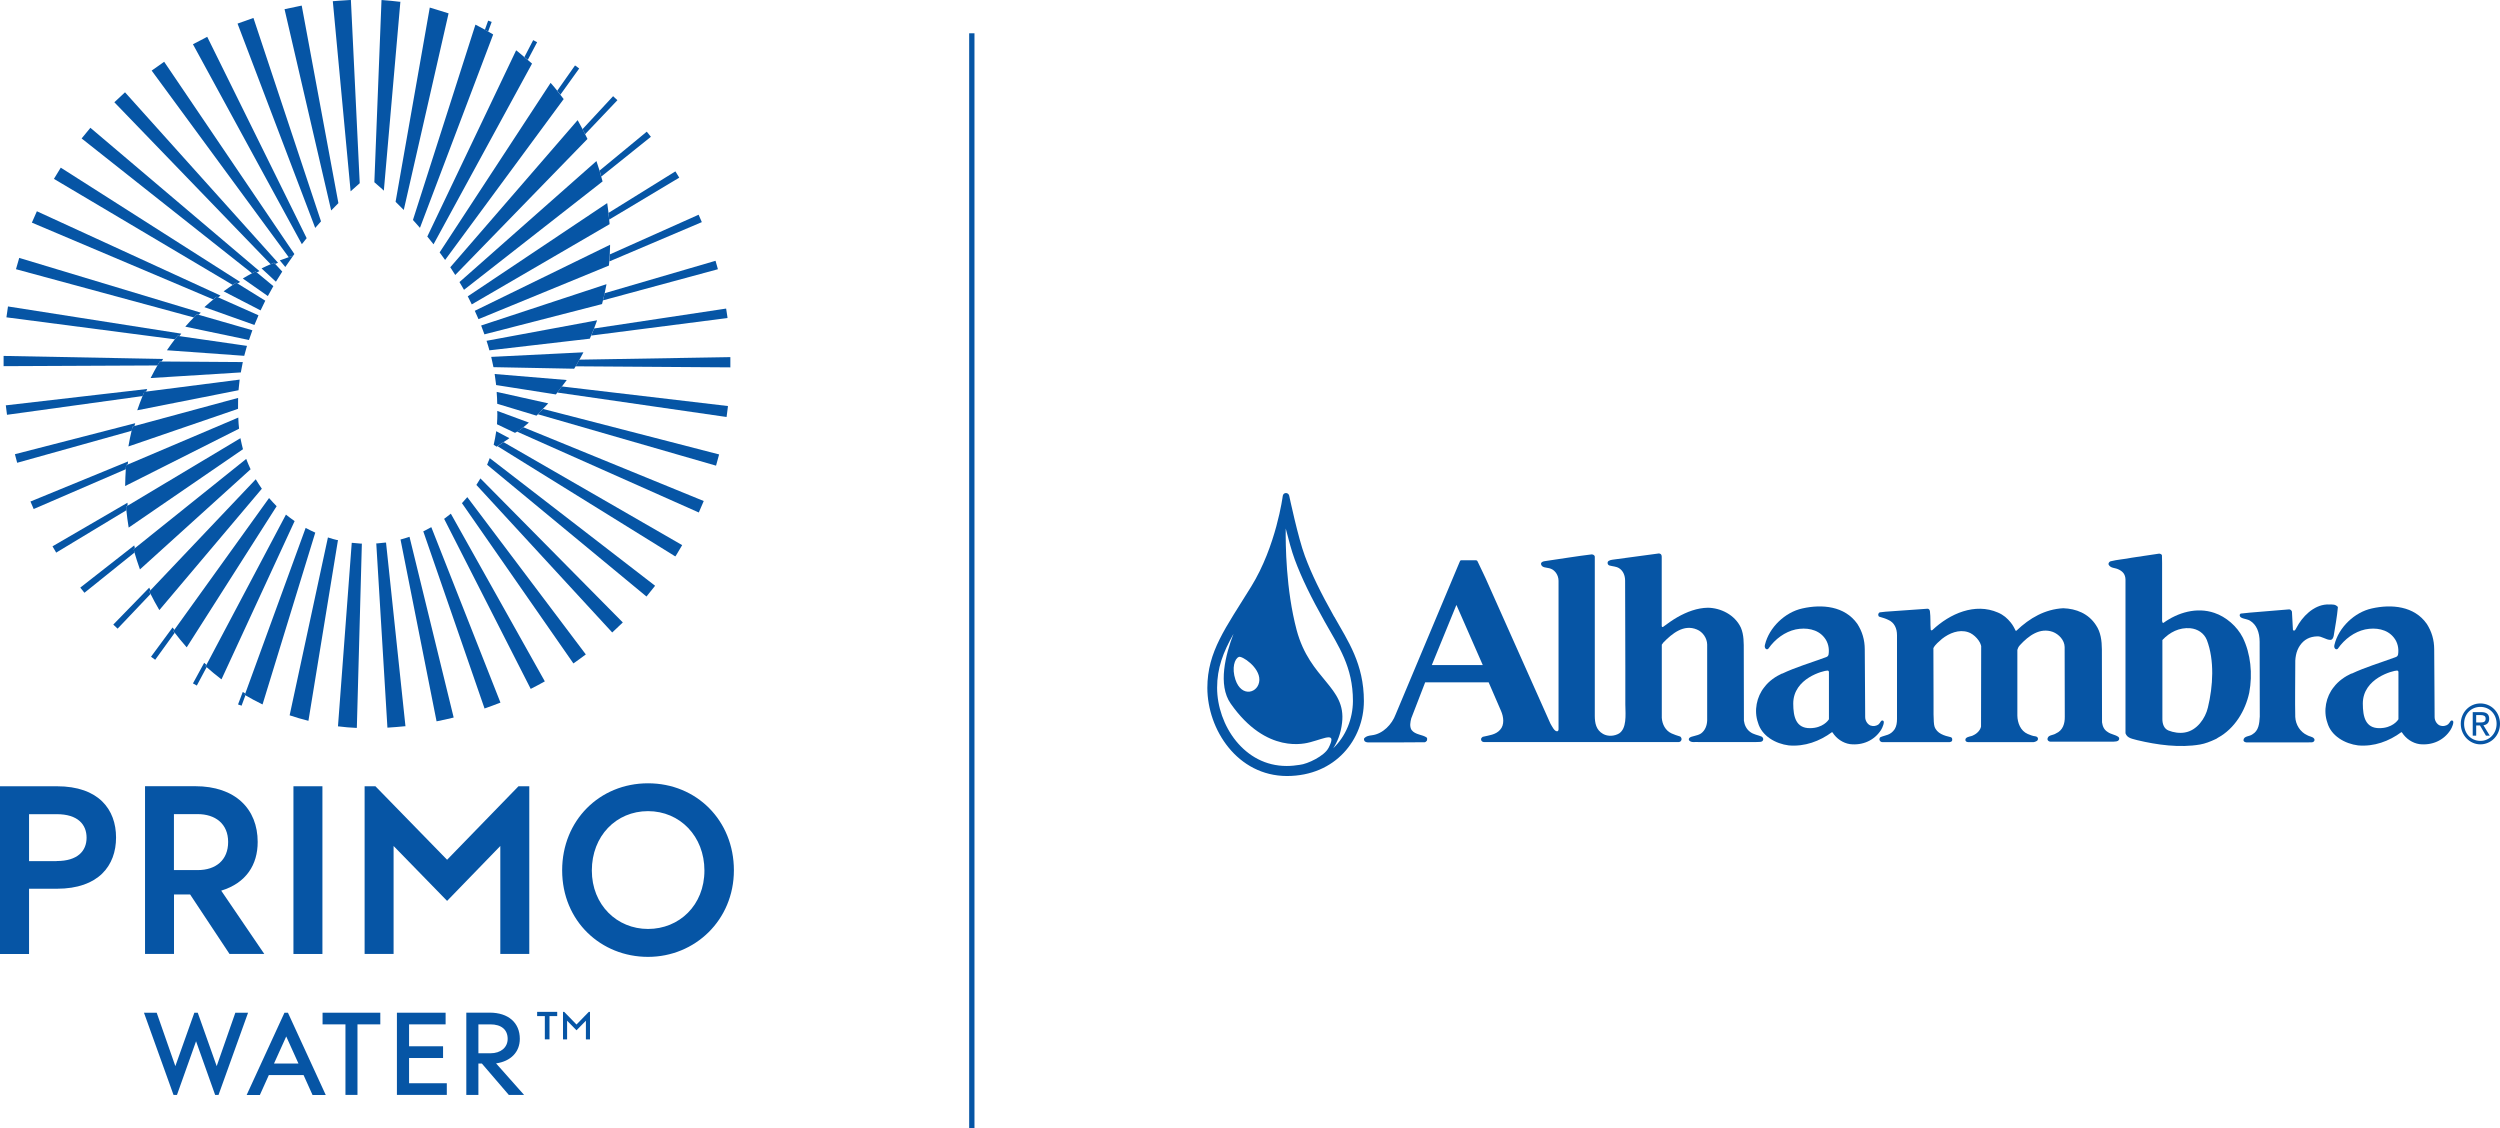 <?xml version="1.0" encoding="UTF-8"?><svg id="Layer_2" xmlns="http://www.w3.org/2000/svg" viewBox="0 0 353.73 159.61"><defs><style>.cls-1{fill:#0655a5;}</style></defs><g id="Alhambra"><g><g><path class="cls-1" d="M188.78,87.27c-1.93-3.44-3.2-6.03-4.15-8.6-.95-2.53-2.22-8.53-2.22-8.54-.05-.22-.25-.38-.47-.37-.23,0-.41,.18-.44,.41,0,.01-.91,7.08-4.48,12.85-3.61,5.85-6.18,9.15-6.19,14.31,.01,5.9,4.25,12.45,11.26,12.47,6.92-.01,10.88-5.22,10.89-10.59,0-5.3-2.26-8.51-4.18-11.93Zm-13.5,5.68c.41-.21,2.97,1.45,2.91,3.27-.06,1.82-2.51,2.58-3.39-.06-.54-1.64-.12-2.97,.49-3.21Zm12.67,12.91c-.56,1.09-2.91,2.24-4.06,2.36-.58,.09-1.18,.16-1.82,.16-3.03,0-5.44-1.41-7.17-3.52-1.72-2.11-2.69-4.92-2.69-7.55,0-2.78,.84-4.99,2.32-7.62-1.12,2.9-2.25,7.22-.4,9.86,5.08,7.26,10.62,5.63,11.28,5.46,2.24-.6,3.76-1.51,2.55,.85Zm.67,.04c.59-.89,1.09-2.06,1.27-3.62,.61-5.15-4.54-6.06-6.43-13.15-1.52-5.75-1.57-12.14-1.54-14.35,.4,1.58,.85,3.24,1.27,4.37,.99,2.67,2.29,5.32,4.24,8.8,1.98,3.53,4,6.38,4,11.24-.02,2.53-.99,4.98-2.82,6.71Z"/><g><path class="cls-1" d="M249.3,104.24c-.55-.24-1.18-.3-1.67-.68-.52-.38-.8-.97-.88-1.59l-.02-9.83c0-1.16,.03-2.31-.41-3.33-.86-1.84-2.88-2.8-4.67-2.82-1.49,.02-2.97,.57-4.35,1.36-.69,.4-1.32,.85-1.99,1.35-.12,.07-.19-.02-.19-.16v-9.75c0-.43-.27-.48-.42-.48-2.13,.27-4.18,.58-6.31,.85-.36,.05-.78,.09-.91,.36-.07,.2,.04,.43,.23,.49,.46,.13,.97,.13,1.37,.38,.57,.36,.86,1.01,.86,1.78l.03,12.28v5.21c.04,1.63,.19,3.38-.87,4.11-.67,.4-1.58,.46-2.27,.08-1.01-.56-1.18-1.57-1.18-2.58v-22.53c-.04-.19-.24-.3-.45-.3-2.07,.25-4.18,.6-6.25,.9-.32,.06-.74,.04-.89,.33-.07,.13,.04,.36,.17,.46,.34,.26,.84,.13,1.39,.43,.36,.2,.89,.75,.9,1.61v20.94c0,.14,0,.36-.22,.36-.37,0-.68-.67-.93-1.09l-8.81-19.75c-.48-1.12-.92-1.96-1.43-3.06-.06-.11-.09-.3-.31-.3h-2.05c-.18-.03-.23,.23-.3,.37l-9,21.45c-.51,1.39-1.8,2.75-3.34,2.94-.47,.06-.82,.13-1.08,.4-.07,.06-.07,.23-.02,.33,.06,.22,.35,.27,.5,.28,2.66,.03,5.38-.01,8.06-.02,.08,0,.25-.13,.32-.26,.04-.14,.03-.33-.04-.4-.58-.44-1.62-.37-2.15-1.08-.3-.49-.17-1.14-.04-1.64l1.97-5.1h8.98s1.75,4.04,1.75,4.04c.37,.83,.52,1.99-.13,2.68-.63,.72-1.59,.78-2.45,.99-.13,.09-.3,.24-.23,.44,.02,.17,.19,.28,.36,.3h27.62c.22,0,.37-.22,.38-.4,0-.15-.11-.36-.23-.39-.42-.11-.83-.28-1.19-.43-.88-.4-1.32-1.31-1.38-2.2v-10.36s.22-.3,.22-.3c1.25-1.28,2.89-2.63,4.75-1.84,.84,.34,1.43,1.23,1.45,2.11v10.78c-.03,.68-.27,1.37-.86,1.81-.54,.37-1.36,.36-1.65,.63-.08,.08-.13,.25-.04,.36,.31,.36,.82,.19,1.26,.23h8.25c.38-.04,.87,.09,.97-.35,.02-.17-.06-.31-.21-.4Zm-46.71-10.14l3.48-8.51,3.73,8.51h-7.21Z"/><path class="cls-1" d="M280.33,91.57c0-.76-1.01-1.88-1.87-2.13-1.29-.42-2.66,.15-3.68,.95-.44,.4-.95,.78-1.22,1.31l.02,7.15c0,1.3-.04,3.39,.13,3.92,.32,1.03,1.41,1.33,2.32,1.54,.17,.04,.21,.24,.19,.42-.02,.21-.21,.24-.38,.28h-9.47c-.18,.01-.4-.12-.44-.33-.02-.14,.03-.33,.15-.38,.7-.31,1.4-.23,2.01-1.14,.25-.42,.32-.91,.32-1.42v-11.86c0-.95-.36-1.81-1.27-2.19-.38-.19-.8-.3-1.2-.42-.12-.02-.17-.15-.19-.27,.02-.17,.09-.34,.25-.36l.8-.09,5.93-.42c.17,0,.3,.12,.34,.36,.11,.84,.04,1.77,.11,2.61,.06,.15,.19,.09,.27,.02,2.45-2.3,5.99-3.86,9.24-2.45,.8,.34,1.32,.81,1.81,1.41,.32,.38,.59,.93,.71,1.18l.11-.03c1.88-1.8,4.03-3.02,6.6-3.17,1.84,.06,3.59,.76,4.64,2.39,.68,.99,.83,2.21,.84,3.44l.02,10.31c.08,.55,.27,1.05,.8,1.37,.46,.34,1.05,.36,1.52,.7,.12,.12,.15,.27,.06,.42-.17,.27-.49,.21-.76,.25h-8.93c-.16,0-.34-.11-.4-.28-.06-.71,.8-.59,1.2-.89,.97-.42,1.26-1.39,1.24-2.36l-.02-9.87c-.02-.97-.82-1.8-1.67-2.13-1.82-.65-3.42,.53-4.66,1.88-.25,.27-.31,.51-.36,.67v9.3c.02,1,.43,2.15,1.48,2.6,.34,.13,.69,.29,1.05,.32,.18,.02,.36,.13,.38,.29,.04,.19-.08,.36-.25,.42-.09,.04-.25,.12-.38,.12h-9.22c-.17-.02-.33-.05-.4-.22-.03-.08-.02-.21,.04-.3,.28-.32,.74-.25,1.08-.46,.51-.23,.97-.7,1.08-1.22l.02-11.27Z"/><path class="cls-1" d="M300.74,82c-.02-.78-.43-1.19-1.05-1.46-.44-.21-1.1-.13-1.35-.68-.04-.18,.12-.39,.28-.44,.97-.25,2.02-.3,3.02-.51l3.82-.57c.15-.02,.41,.06,.44,.25l.02,1.08v8.19c.02,.12,.03,.28,.18,.28,2.03-1.47,4.71-2.28,7.22-1.42,1.64,.55,3.2,1.89,4.02,3.5,1.11,2.26,1.41,5.13,.91,7.79-.54,2.51-2.03,5.08-4.46,6.39-.08,.06-.18,.14-.32,.19-.72,.34-1.47,.63-2.17,.75-2.91,.5-6.06,.06-8.88-.61-.61-.19-1.44-.24-1.68-.98v-21.73Zm5.22,19.75c0,.65,.21,1.35,.86,1.61,.69,.28,1.58,.42,2.32,.28,1.71-.28,2.9-1.99,3.26-3.53,.73-3.01,.95-6.68-.15-9.56-.4-.97-1.29-1.56-2.34-1.66-1.56-.13-2.91,.56-3.95,1.67v11.18Z"/><path class="cls-1" d="M317.11,86.81l1.25-.13,5.55-.46c.17,0,.34,.17,.38,.33l.14,2.56c.03,.06,.06,.1,.13,.12,.19,0,.27-.23,.36-.38,.82-1.6,2.42-3.21,4.29-3.32,.41,.03,.98-.08,1.33,.14,.11,.06,.27,.19,.25,.27-.12,1.35-.37,2.66-.58,3.97-.05,.31-.2,.63-.48,.63-.63,0-1.23-.55-1.88-.5-1.06,.04-1.84,.45-2.42,1.28-.59,.85-.71,1.86-.67,2.95,0,2.43-.05,4.81,0,7.17,.05,1.08,.68,2.13,1.7,2.59,.25,.17,.74,.19,.94,.45,.07,.08,.12,.2,.05,.35-.17,.3-.54,.18-.84,.21h-8.78c-.16-.02-.35-.08-.4-.28,.02-.65,.84-.53,1.26-.85,.91-.53,.99-1.54,1.05-2.52l-.02-10.59c-.01-1.33-.43-2.42-1.38-2.99-.51-.29-1.37-.25-1.44-.71-.03-.14,.07-.28,.21-.3Z"/><path class="cls-1" d="M252.15,95.32c1.96-.93,4.07-1.54,6.12-2.3,.27-.09,.4-.16,.46-.42,.13-.84-.06-1.73-.61-2.4-.95-1.2-2.58-1.44-4.05-1.14-1.52,.34-2.91,1.35-3.86,2.72-.07,.1-.23,.11-.34,.05-.19-.16-.2-.38-.14-.61,.59-2.45,2.85-4.6,5.29-5.13,2.79-.63,5.99-.34,7.77,2.17,.7,1.08,1.06,2.28,1.06,3.63l.04,6.16,.02,3.42c0,.5,.32,1.02,.76,1.19,.38,.13,.81,.09,1.16-.19,.24-.21,.32-.66,.63-.49,.25,.14-.11,1.01-.31,1.31-.95,1.48-2.61,2.21-4.39,2-.99-.15-1.9-.76-2.47-1.65l-.07-.05c-1.75,1.29-3.87,2.08-6.13,1.88-1.82-.23-3.82-1.31-4.35-3.23-.59-1.68-.19-3.67,.91-5.02,.65-.87,1.58-1.5,2.51-1.93Zm1.58,4.23c0,1.9,.4,3.48,2.35,3.48,1.81,0,2.61-1.08,2.7-1.27v-6.66c0-.18-.12-.22-.21-.22-.5,0-4.84,1.05-4.84,4.67Z"/><path class="cls-1" d="M332.73,95.32c1.97-.93,4.07-1.54,6.12-2.3,.27-.09,.4-.16,.46-.42,.13-.84-.06-1.73-.61-2.4-.95-1.2-2.57-1.44-4.05-1.14-1.52,.34-2.91,1.35-3.86,2.72-.07,.1-.23,.11-.34,.05-.2-.16-.2-.38-.14-.61,.59-2.45,2.85-4.6,5.29-5.13,2.79-.63,5.99-.34,7.76,2.17,.7,1.08,1.06,2.28,1.06,3.63l.04,6.16,.02,3.42c0,.5,.32,1.02,.76,1.19,.38,.13,.81,.09,1.16-.19,.25-.21,.33-.66,.64-.49,.25,.14-.11,1.01-.32,1.31-.95,1.48-2.61,2.21-4.39,2-.99-.15-1.9-.76-2.47-1.65l-.08-.05c-1.75,1.29-3.87,2.08-6.13,1.88-1.82-.23-3.82-1.31-4.35-3.23-.59-1.68-.19-3.67,.91-5.02,.66-.87,1.58-1.5,2.51-1.93Zm1.59,4.23c0,1.9,.39,3.48,2.34,3.48,1.81,0,2.61-1.08,2.7-1.27v-6.66c0-.18-.12-.22-.21-.22-.5,0-4.83,1.05-4.83,4.67Z"/></g></g><path class="cls-1" d="M350.95,99.53c-1.5,0-2.77,1.23-2.77,2.88s1.28,2.91,2.77,2.91,2.78-1.23,2.78-2.91-1.27-2.88-2.78-2.88Zm.01,5.3c-1.32,0-2.31-1.02-2.31-2.42s1-2.39,2.31-2.39,2.29,1.03,2.29,2.39-1,2.42-2.29,2.42Z"/><path class="cls-1" d="M351.38,102.62c.46-.06,.82-.32,.82-.91,0-.66-.37-.95-1.12-.95h-1.21v3.33h.49v-1.44h.54l.84,1.44h.54l-.9-1.47Zm-1.02-.4v-1.04h.65c.33,0,.69,.08,.69,.49,0,.52-.36,.55-.76,.55h-.57Z"/></g><g><g><g><path class="cls-1" d="M70.89,62.8l.22-.15s.1-.06,.15-.1c.04-.03,.08-.05,.12-.08,.18-.12,.37-.24,.55-.37l.14-.1-1.86-.99-.02,.15c-.08,.56-.19,1.13-.32,1.69l-.02,.08,.42,.27,.06-.04s.05-.03,.07-.05h0s.06-.04,.06-.04c.14-.09,.28-.19,.43-.28Z"/><path class="cls-1" d="M73.91,60.57c.05-.04,.09-.08,.14-.12,.21-.17,.42-.34,.61-.51l.17-.15-4.47-1.65v.26c0,.07,.01,.14,.01,.21,0,.41-.02,.84-.05,1.35v.07s2.54,1.21,2.54,1.21l.05-.02c.08-.04,.15-.08,.21-.12l.04-.02,.05-.03c.28-.16,.51-.32,.71-.47Z"/><path class="cls-1" d="M76.51,58.17l.18-.19s.09-.09,.13-.13c.04-.04,.08-.08,.12-.12,.17-.17,.34-.34,.5-.52l.13-.14-7.15-1.59-.14-.03v.14c.04,.46,.06,.94,.07,1.46v.08s5.55,1.68,5.55,1.68l.05-.04s.07-.07,.1-.1c.01-.01,.03-.03,.04-.04,.01-.02,.03-.03,.04-.04,.13-.13,.26-.26,.38-.39Z"/><path class="cls-1" d="M79.23,55.05l.16-.22c.04-.05,.08-.1,.12-.15,.04-.05,.08-.1,.11-.15,.16-.2,.31-.4,.46-.61l.11-.15-10.2-.85,.02,.14c.08,.51,.14,.94,.18,1.34v.08s8.46,1.33,8.46,1.33l.04-.05s.07-.1,.11-.14c.02-.02,.04-.05,.05-.07,.01-.02,.02-.03,.04-.05,.11-.14,.22-.29,.33-.44Z"/><path class="cls-1" d="M81.76,51.29c.04-.08,.09-.16,.13-.23l.09-.16s.34-.6,.48-.88l.09-.17-12.92,.64h-.13s.03,.13,.03,.13c.09,.39,.18,.8,.27,1.24l.02,.09,11.36,.22h.06s.21-.34,.21-.34l.11-.18c.07-.12,.13-.24,.2-.36Z"/><path class="cls-1" d="M83.99,46.66c.02-.06,.04-.11,.06-.17,.13-.33,.26-.67,.37-.99l.06-.18-15.52,2.88-.12,.02,.04,.12c.12,.36,.24,.75,.34,1.14l.02,.09,14.22-1.65,.02-.06c.04-.09,.07-.17,.11-.26l.05-.11,.08-.19c.09-.21,.18-.42,.26-.63Z"/><path class="cls-1" d="M85.52,41.66c.01-.06,.02-.12,.04-.18,.08-.37,.16-.73,.22-1.09l.03-.18-17.62,5.81-.11,.04,.04,.11c.14,.35,.26,.7,.39,1.05l.03,.09,16.58-4.27,.06-.02,.02-.06c.03-.11,.05-.21,.08-.32l.03-.13,.06-.23c.05-.2,.1-.4,.15-.61Z"/><path class="cls-1" d="M86.28,36.16c0-.06,0-.12,0-.18,.02-.39,.04-.78,.04-1.17v-.18s-19.05,9.3-19.05,9.3l-.09,.05,.07,.16c.14,.3,.28,.61,.41,.92l.04,.1,18.4-7.56,.06-.03v-.06c.02-.12,.03-.25,.04-.38v-.15s.03-.27,.03-.27c.02-.19,.03-.37,.04-.56Z"/><path class="cls-1" d="M86.12,30.29c0-.06-.02-.11-.02-.17-.05-.4-.1-.81-.16-1.21l-.03-.17-19.65,13.14-.08,.05,.05,.09c.14,.27,.28,.54,.41,.82l.11,.23,19.5-11.35v-.07c-.02-.14-.03-.28-.04-.42l-.02-.16-.03-.29c-.01-.16-.03-.32-.05-.49Z"/><path class="cls-1" d="M84.88,24.29c-.02-.05-.03-.1-.05-.15-.13-.41-.25-.81-.39-1.2l-.05-.15-19.31,17.06-.07,.06,.05,.08c.18,.3,.36,.6,.53,.91l.06,.11,19.61-15.34-.02-.07c-.04-.15-.08-.31-.13-.46l-.04-.15-.08-.27c-.04-.14-.08-.28-.12-.42Z"/><path class="cls-1" d="M81.72,17.01l-17.96,20.75-.05,.06,.05,.07c.2,.3,.39,.6,.58,.9l.07,.12,18.71-19.25-.03-.07c-.07-.15-.15-.31-.23-.46l-.07-.14-.13-.25c-.05-.11-.11-.22-.16-.33-.02-.05-.05-.09-.07-.13-.21-.39-.42-.78-.62-1.14l-.08-.13Z"/><path class="cls-1" d="M62.2,35.7l.04,.06c.22,.29,.43,.59,.65,.9l.09,.12,16.73-22.7,.05-.06-.05-.06c-.11-.15-.23-.3-.35-.45l-.08-.1-.15-.2c-.06-.08-.13-.17-.19-.25-.03-.04-.06-.07-.09-.11-.29-.37-.57-.71-.85-1.02l-.09-.11-15.67,23.94-.04,.06Z"/><path class="cls-1" d="M60.47,33.48l.04,.05c.24,.3,.48,.6,.73,.91l.1,.13,13.94-25.57s-.54-.46-.61-.52c-.02-.02-.04-.04-.07-.05-.06-.05-.12-.1-.18-.15l-.13-.11s-.07-.06-.1-.09c-.08-.07-.76-.66-1.05-.88l-.11-.08-12.55,26.31-.03,.06Z"/><path class="cls-1" d="M67.27,3.49l-8.84,27.63,.04,.05c.27,.3,.55,.61,.83,.93l.12,.14,10.33-27.28,.03-.08-.08-.05c-.18-.11-.63-.37-.63-.37,0,0-.35-.2-.36-.21-.18-.09-1.43-.76-1.43-.76Z"/><path class="cls-1" d="M55.98,28.56l.04,.04c.31,.31,.63,.63,.97,.97l.14,.14L63.45,1.98l.02-.09-2.66-.82-4.83,27.44v.06Z"/><path class="cls-1" d="M54.15,26.83l.16,.15L56.65,.25h-.1c-.24-.04-2.03-.22-2.46-.24h-.11s-1.01,25.73-1.01,25.73v.05s.04,.03,.04,.03c.37,.32,.76,.66,1.15,1.01Z"/><path class="cls-1" d="M50.9,25.94L49.65,0s-.12,0-.12,0c-.78,.04-2.44,.17-2.44,.17l2.52,26.9,1.29-1.15Z"/><polygon class="cls-1" points="47.88 28.74 42.71 .9 42.69 .79 40.26 1.3 46.86 29.78 47.88 28.74"/><polygon class="cls-1" points="45.42 31.32 35.86 2.54 33.61 3.34 44.6 32.25 45.42 31.32"/><polygon class="cls-1" points="43.39 33.7 29.37 5.31 29.32 5.21 27.3 6.26 42.71 34.55 43.39 33.7"/><path class="cls-1" d="M41.17,36.28l.31-.1c.04-.06,.09-.12,.13-.18l.04-.06L23.29,8.83l-.06-.09-1.77,1.25,19.39,26.4c.11-.04,.21-.07,.32-.11Z"/><path class="cls-1" d="M38.67,37.22l.12-.05,.16,.17c.08-.03,.39-.16,.39-.16L17.76,13.14l-.07-.08-1.51,1.41,22.12,22.92c.13-.06,.25-.11,.38-.17Z"/><path class="cls-1" d="M36.08,38.44l.06-.03,.06,.04,.13,.1,.38-.19L12.87,18.15l-.08-.07-1.24,1.51,24.11,19.08c.14-.08,.28-.15,.43-.23Z"/><path class="cls-1" d="M33.29,40.08l.13-.09,.2,.13c.07-.05,.36-.23,.36-.23L8.69,23.78l-.09-.06-.97,1.59,25.3,15.01c.12-.08,.23-.16,.36-.24Z"/><path class="cls-1" d="M30.55,42.06l.08-.06h.08s.16,.08,.16,.08l.33-.26L5.32,29.94l-.1-.05-.71,1.61,25.67,10.87c.12-.1,.24-.2,.37-.31Z"/><path class="cls-1" d="M27.71,44.62l.16-.15,.24,.07c.06-.06,.3-.3,.3-.3L2.82,36.52l-.1-.03-.46,1.6,25.17,6.83c.1-.1,.18-.19,.28-.29Z"/><path class="cls-1" d="M25.03,47.65l.11-.15h0s0,0,0,0h.06s.19,.04,.19,.04c.05-.06,.26-.33,.26-.33L1.13,43.36l-.22,1.54,23.84,3.11c.09-.12,.18-.24,.28-.36Z"/><path class="cls-1" d="M22.29,51.68l.32-.53h.25s.22-.36,.22-.36l-22.57-.43v1.45s21.76-.1,21.76-.1c0,0,.01-.02,.02-.03Z"/><path class="cls-1" d="M.93,57.34h-.11s.17,1.35,.17,1.35l19.18-2.65c.02-.06,.04-.11,.07-.17l.03-.06c.02-.06,.05-.11,.07-.17l.08-.19,.25-.03c.03-.07,.16-.38,.16-.38L.93,57.34Z"/><path class="cls-1" d="M18.63,60.95c.01-.06,.03-.12,.04-.18,.02-.08,.04-.16,.06-.24l.05-.18,.06-.02,.18-.05c.02-.07,.04-.15,.06-.22l.05-.18-16.92,4.36-.1,.03,.32,1.21,16.21-4.53Z"/><path class="cls-1" d="M4.75,72.03l13.05-5.64c0-.06,0-.12,.01-.18v-.07c.01-.05,.02-.11,.02-.16l.02-.18,.06-.03,.17-.07c0-.08,.01-.16,.02-.23l.02-.18-13.71,5.63-.1,.04,.41,.96,.04,.09Z"/><path class="cls-1" d="M7.89,78.1l.06,.09,9.94-6c0-.06-.01-.11-.02-.17v-.07s0,0,0,0l-.02-.29,.06-.03,.15-.09c0-.08-.01-.16-.02-.24v-.17s-10.61,6.17-10.61,6.17l.05,.09c.14,.24,.28,.47,.42,.71Z"/><path class="cls-1" d="M21.19,83.83l-.07-.14,.06-.06,.11-.11c-.04-.08-.07-.15-.11-.23l-.07-.14-5.08,5.22,.08,.08c.11,.11,.22,.22,.34,.32l.19,.18,4.66-4.91-.11-.2Z"/><path class="cls-1" d="M27.75,96.95l.1,.05,1.39-2.61s-.07-.05-.1-.08l-.06-.06,.04-.07,.07-.13c-.07-.06-.13-.12-.2-.18l-.1-.09-1.59,2.92,.1,.05c.12,.07,.24,.13,.36,.2Z"/><path class="cls-1" d="M33.95,99.76l.23,.09,.54-1.46s-.01,0-.02-.01l-.08-.05,.08-.21-.35-.21-.67,1.76,.1,.04c.05,.02,.11,.04,.16,.06Z"/><path class="cls-1" d="M24.53,89.3l.14-.19c-.05-.07-.11-.14-.16-.21l-.09-.12-3.05,4.14,.21,.16c.1,.07,.19,.14,.29,.21l.09,.06,2.76-3.82s0,0,0,0c-.03-.04-.19-.23-.19-.23Z"/><path class="cls-1" d="M18.9,77.71l.06-.04,.13-.1c-.02-.08-.04-.16-.06-.24l-.04-.16-7.63,5.97,.07,.09c.15,.19,.3,.38,.45,.56l.07,.08,7.09-5.7s-.04-.11-.05-.19l-.07-.26Z"/></g><g><polygon class="cls-1" points="25.14 47.5 25.14 47.5 25.21 47.51 25.14 47.5"/><path class="cls-1" d="M47.72,76.42c-.42-.1-.82-.21-1.21-.34l-.11-.04-5.4,25.08-.02,.09,.09,.03c.8,.27,1.63,.51,2.46,.72l.11,.03,4.18-25.57-.1-.02Z"/><path class="cls-1" d="M49.77,76.79l-1.95,25.99h.1c.81,.11,1.64,.17,2.46,.21h.11s.71-26.07,.71-26.07h-.11c-.37-.02-.75-.06-1.21-.11h-.11Z"/><path class="cls-1" d="M54.51,76.77c-.38,.05-.77,.09-1.16,.12h-.11s1.57,25.95,1.57,25.95v.11s.11,0,.11,0c.78-.05,1.57-.11,2.34-.19h.11s-2.75-25.99-2.75-25.99h-.11Z"/><path class="cls-1" d="M61.88,102.04c.73-.14,1.47-.31,2.21-.49l.1-.03-6.25-25.57-.11,.04c-.38,.13-.73,.23-1.06,.32l-.1,.03,5.1,25.72,.11-.02Z"/><path class="cls-1" d="M68.68,100.2c.68-.23,1.36-.49,2.03-.75l.1-.04-9.74-24.71-.05-.11-.11,.06c-.34,.19-.64,.35-.93,.49l-.09,.04,8.67,25.07,.1-.04Z"/><path class="cls-1" d="M77.09,96.41l-13.3-23.73-.1,.08c-.24,.2-.49,.39-.78,.6l-.07,.05,12.25,24.06,.1-.05c.65-.33,1.25-.65,1.82-.97l.09-.05Z"/><path class="cls-1" d="M66.12,70.34l-.09,.1c-.2,.23-.4,.46-.61,.69l-.06,.06,15.71,22.59,.06,.09,.09-.06c.48-.34,1-.71,1.58-1.15l.09-.06-16.69-22.15-.08-.11Z"/><path class="cls-1" d="M86.62,89.49l.08-.07c.46-.43,.91-.85,1.34-1.27l.08-.08-20.05-20.28-.1-.1-.07,.12c-.14,.25-.29,.49-.45,.73l-.05,.07,19.15,20.8,.07,.08Z"/><path class="cls-1" d="M91.46,84.41l.07-.08c.39-.48,.75-.92,1.09-1.36l.07-.09-23.28-17.97-.12-.09-.05,.14c-.09,.25-.19,.49-.29,.73l-.03,.07,22.46,18.57,.08,.07Z"/><path class="cls-1" d="M95.63,78.63c.27-.43,.54-.89,.84-1.41l.05-.09-25.27-14.57s-.1,.06-.15,.1l-.22,.15c-.14,.1-.28,.19-.43,.28l-.06,.04,25.16,15.6,.06-.09Z"/><path class="cls-1" d="M98.88,72.51l.04-.1c.23-.51,.42-.97,.61-1.42l.04-.1-25.52-10.44s-.09,.08-.14,.12c-.2,.16-.44,.31-.71,.47l-.05,.03,25.63,11.4,.1,.04Z"/><path class="cls-1" d="M101.31,65.89l.03-.1c.13-.46,.26-.93,.38-1.39l.03-.1-24.92-6.44s-.09,.09-.13,.13l-.18,.19c-.13,.13-.25,.26-.38,.39-.01,.01-.03,.03-.04,.04l25.12,7.25,.1,.03Z"/><path class="cls-1" d="M102.82,58.89c.06-.44,.12-.88,.17-1.33v-.11s-23.49-2.77-23.49-2.77c-.04,.05-.08,.1-.12,.15l-.16,.22c-.11,.15-.22,.29-.33,.44-.01,.02-.02,.03-.04,.05l23.95,3.46,.02-.11Z"/><path class="cls-1" d="M81.88,51.06c-.04,.08-.09,.16-.13,.23-.06,.12-.13,.24-.2,.36l-.11,.18,21.79,.15h.11s0-.3,0-.3c0-.21,0-.41,0-.62,0-.08,0-.16,0-.24v-.29s-21.36,.36-21.36,.36l-.09,.16Z"/><path class="cls-1" d="M83.99,46.66c-.08,.21-.17,.42-.26,.63l-.08,.19,19.28-2.48v-.11c-.06-.37-.11-.75-.17-1.12l-.02-.11-18.7,2.82c-.02,.06-.04,.11-.06,.17Z"/><path class="cls-1" d="M85.52,41.66c-.05,.2-.1,.41-.15,.61l-.06,.23,16.17-4.38,.1-.03-.03-.1c-.09-.33-.18-.66-.28-.99l-.03-.1-15.7,4.59c-.01,.06-.02,.12-.04,.18Z"/><path class="cls-1" d="M86.28,36.16c-.01,.19-.03,.37-.04,.56l-.02,.27,13.08-5.56-.04-.1c-.12-.28-.25-.57-.37-.85l-.04-.1-12.55,5.61c0,.06,0,.12,0,.18Z"/><path class="cls-1" d="M86.12,30.29c.02,.16,.03,.32,.05,.49l.03,.29,9.82-5.88,.09-.06-.06-.09c-.14-.24-.28-.47-.43-.7l-.06-.09-9.47,5.88c0,.06,.02,.11,.02,.17Z"/><path class="cls-1" d="M84.88,24.29c.04,.14,.08,.28,.12,.42l.08,.27,7.02-5.63-.07-.08c-.15-.19-.3-.37-.45-.56l-.07-.08-6.68,5.51c.02,.05,.03,.1,.05,.15Z"/><path class="cls-1" d="M82.66,18.74l.13,.25,4.5-4.74,.07-.08-.08-.07c-.11-.1-.22-.2-.33-.3l-.2-.19-4.33,4.67s.05,.09,.07,.13c.06,.11,.11,.22,.16,.33Z"/><path class="cls-1" d="M79.14,13.2l.15,.2,2.66-3.71-.21-.16c-.1-.07-.19-.14-.29-.21l-.09-.06-2.51,3.57s.06,.07,.09,.11c.07,.08,.13,.17,.19,.25Z"/><path class="cls-1" d="M74.43,8.27c.06,.05,.12,.1,.18,.15,.02,.02,.04,.04,.07,.05l1.32-2.5-.1-.05c-.12-.06-.24-.13-.36-.19l-.1-.05-1.24,2.39s.07,.06,.1,.09l.13,.11Z"/><path class="cls-1" d="M69.07,2.92l-.46,1.28s.07,.04,.11,.06c.05,.03,.1,.06,.16,.09l.19,.11,.5-1.36-.5-.18Z"/><path class="cls-1" d="M40.85,36.39c-.39,.13-.77,.27-1.12,.4l-.14,.05,.78,.94,.08-.12c.28-.41,.56-.82,.85-1.22h0s.19-.27,.19-.27h0s-.31,.1-.31,.1c-.11,.04-.21,.07-.32,.11Z"/><polygon class="cls-1" points="41.29 36.45 41.29 36.45 41.29 36.45 41.29 36.45"/><path class="cls-1" d="M38.67,37.22c-.13,.06-.25,.11-.38,.17-.4,.17-.78,.34-1.14,.52l-.14,.07,2.03,1.88,.07-.11c.27-.44,.53-.86,.78-1.25l.05-.07-.99-1.07-.16-.17-.12,.05Z"/><path class="cls-1" d="M36.14,38.41l-.06,.03c-.15,.08-.29,.16-.43,.23-.4,.22-.79,.43-1.15,.65l-.14,.09,3.54,2.48,.06-.11c.22-.4,.44-.81,.67-1.21l.05-.08-2.34-1.94-.13-.1-.06-.04Z"/><path class="cls-1" d="M33.29,40.08c-.12,.08-.24,.16-.36,.24-.41,.27-.79,.53-1.15,.8l-.14,.1,5.23,2.7,.05-.1c.18-.38,.37-.78,.57-1.18l.05-.09-3.92-2.43-.2-.13-.13,.09Z"/><path class="cls-1" d="M30.63,42l-.08,.06c-.13,.1-.25,.2-.37,.31-.4,.33-.78,.65-1.13,.97l-.13,.12,7.08,2.52,.04-.1c.14-.34,.28-.68,.43-1.01,.01-.03,.02-.05,.03-.08,0-.03,.02-.05,.03-.08l.04-.1-5.69-2.53-.16-.07h-.08Z"/><path class="cls-1" d="M27.71,44.62c-.1,.1-.19,.19-.28,.29-.39,.4-.76,.79-1.09,1.17l-.12,.14,8.92,1.87,.09,.02,.03-.09c.11-.32,.25-.75,.41-1.18l.04-.11-7.6-2.19-.24-.07-.16,.15Z"/><path class="cls-1" d="M25.14,47.5l-.12,.15c-.1,.12-.18,.24-.28,.36-.36,.47-.7,.93-1.01,1.39l-.11,.16,10.85,.78h.09s.02-.08,.02-.08c.11-.44,.24-.87,.33-1.2l.04-.12-9.57-1.38-.19-.03h-.06Z"/><polygon class="cls-1" points="25.14 47.5 25.03 47.65 25.14 47.5 25.14 47.5"/><path class="cls-1" d="M22.29,51.68s-.01,.02-.02,.03c-.28,.49-.57,1.02-.87,1.61l-.09,.17,12.68-.79h.09s.01-.09,.01-.09c.07-.43,.15-.85,.24-1.25l.03-.13-11.51-.08h-.25s-.32,.53-.32,.53Z"/><path class="cls-1" d="M20.34,55.63c-.02,.06-.05,.11-.07,.17l-.03,.06c-.02,.06-.04,.11-.07,.17-.26,.65-.49,1.26-.69,1.84l-.06,.18,14.25-2.82,.08-.02,.16-1.5-13.25,1.7-.25,.03-.08,.19Z"/><path class="cls-1" d="M18.77,60.35l-.05,.18c-.02,.08-.04,.16-.06,.24-.01,.06-.03,.12-.04,.18-.17,.72-.31,1.4-.42,2.04l-.03,.18,15.44-5.3,.07-.03v-.08c0-.44,0-.88,.01-1.31v-.15s-14.69,3.98-14.69,3.98l-.18,.05-.06,.02Z"/><path class="cls-1" d="M17.85,65.81l-.02,.18c0,.05,0,.11-.01,.16v.07c-.01,.06-.01,.12-.02,.18-.05,.77-.08,1.49-.09,2.19v.18s16.11-8.11,16.11-8.11v-.07c-.05-.43-.08-.88-.1-1.35v-.16s-15.65,6.65-15.65,6.65l-.17,.07-.06,.03Z"/><path class="cls-1" d="M17.84,71.67l.02,.29h0s0,.07,0,.07c0,.06,.01,.11,.02,.17,.08,.79,.18,1.56,.3,2.28l.03,.17,16.11-11.05,.06-.04-.02-.07c-.11-.41-.21-.85-.31-1.34l-.03-.15-15.98,9.56-.15,.09-.06,.03Z"/><path class="cls-1" d="M35.43,66.34c-.21-.46-.39-.87-.54-1.27l-.05-.14-15.75,12.63-.13,.1-.06,.04,.07,.26c.02,.08,.04,.15,.05,.19,.23,.79,.47,1.55,.73,2.27l.05,.15,15.6-14.12,.06-.05-.03-.07Z"/><path class="cls-1" d="M37,69.08c-.25-.36-.49-.73-.74-1.15l-.07-.12-14.9,15.71-.11,.11-.06,.06,.07,.14,.11,.2c.37,.74,.76,1.47,1.17,2.16l.08,.13,14.45-17.11,.05-.06-.05-.07Z"/><path class="cls-1" d="M39.14,71.62l-.06-.06c-.31-.31-.62-.65-.92-.99l-.09-.1-13.4,18.64-.14,.19s.16,.2,.19,.23c0,0,0,0,0,0,.51,.66,1.04,1.32,1.6,1.95l.1,.11,12.68-19.9,.05-.07Z"/><path class="cls-1" d="M29.08,94.26l.06,.06s.07,.05,.1,.08c.64,.57,1.31,1.12,1.99,1.64l.11,.08,10.31-22.31,.04-.08-.07-.05c-.39-.27-.74-.53-1.06-.79l-.1-.08-11.25,21.26-.07,.13-.04,.07Z"/><path class="cls-1" d="M34.71,98.37s.01,0,.02,.01c.76,.45,1.54,.86,2.31,1.24l.11,.05,7.46-24.31-.09-.04c-.44-.2-.82-.38-1.16-.57l-.11-.06-8.54,23.42-.08,.21,.08,.05Z"/></g></g><g><path class="cls-1" d="M0,111.25H8.05c5.93,0,8.37,3.3,8.37,7.25s-2.44,7.25-8.37,7.25h-3.94v9.23H0v-23.73Zm8.02,10.58c2.98,0,4.23-1.44,4.23-3.3s-1.22-3.33-4.23-3.33h-3.91v6.64h3.91Z"/><path class="cls-1" d="M32.48,134.97h4.91l-6.09-8.95c3.56-1.09,5.16-3.69,5.16-6.89,0-4.65-3.14-7.89-8.85-7.89h-7.09v23.73h4.1v-8.41h2.28l5.57,8.41Zm-7.86-19.78h3.33c2.53,0,4.33,1.38,4.33,3.94s-1.73,3.98-4.3,3.98h-3.37v-7.92Z"/><path class="cls-1" d="M41.52,111.25h4.1v23.73h-4.1v-23.73Z"/><path class="cls-1" d="M79.54,123.14c0-7.05,5.29-12.31,12.15-12.31s12.15,5.26,12.15,12.31-5.51,12.25-12.15,12.25-12.15-5.03-12.15-12.25Zm20.13,.03c0-4.84-3.46-8.4-7.98-8.4s-7.95,3.53-7.95,8.4,3.56,8.27,7.95,8.27,7.98-3.33,7.98-8.27Z"/><polygon class="cls-1" points="73.36 111.25 63.26 121.65 53.12 111.25 51.59 111.25 51.59 134.97 55.69 134.97 55.69 119.7 63.26 127.47 70.79 119.7 70.79 134.97 74.89 134.97 74.89 111.25 73.36 111.25"/></g><g><polygon class="cls-1" points="45.64 144.94 48.88 144.94 48.88 154.92 50.58 154.92 50.58 144.94 53.81 144.94 53.81 143.29 45.64 143.29 45.64 144.94"/><polygon class="cls-1" points="57.88 149.7 62.69 149.7 62.69 148.04 57.88 148.04 57.88 144.94 63.05 144.94 63.05 143.29 56.16 143.29 56.16 154.92 63.22 154.92 63.22 153.27 57.88 153.27 57.88 149.7"/><path class="cls-1" d="M71.99,154.92h2.16l-3.96-4.46c2.08-.29,3.36-1.61,3.36-3.47,0-2.29-1.63-3.71-4.26-3.71h-3.31v11.64h1.71v-4.44h.49l3.81,4.44Zm-4.3-9.98h1.69c1.56,0,2.45,.75,2.45,2.05,0,1.22-.98,2.04-2.43,2.04h-1.71v-4.09Z"/><polygon class="cls-1" points="77.09 147.06 77.75 147.06 77.75 143.77 78.84 143.77 78.84 143.17 76 143.17 76 143.77 77.09 143.77 77.09 147.06"/><polygon class="cls-1" points="81.53 144.92 79.83 143.17 79.66 143.17 79.66 147.07 80.24 147.07 80.24 144.42 81.57 145.78 82.9 144.42 82.9 147.07 83.48 147.07 83.48 143.17 83.31 143.17 81.57 144.96 81.53 144.92"/><path class="cls-1" d="M40.25,143.29l-5.35,11.64h1.87l1.27-2.82h4.91l1.27,2.82h1.87l-5.35-11.64h-.49Zm-1.48,7.19l1.73-3.83,1.73,3.83h-3.46Z"/><polygon class="cls-1" points="25.04 154.92 27.74 147.33 30.44 154.92 30.92 154.92 35.1 143.29 33.3 143.29 30.66 150.85 27.98 143.29 27.5 143.29 24.81 150.85 22.17 143.29 20.37 143.29 24.55 154.92 25.04 154.92"/></g></g><rect class="cls-1" x="137.13" y="4.71" width=".75" height="154.9"/></g></svg>